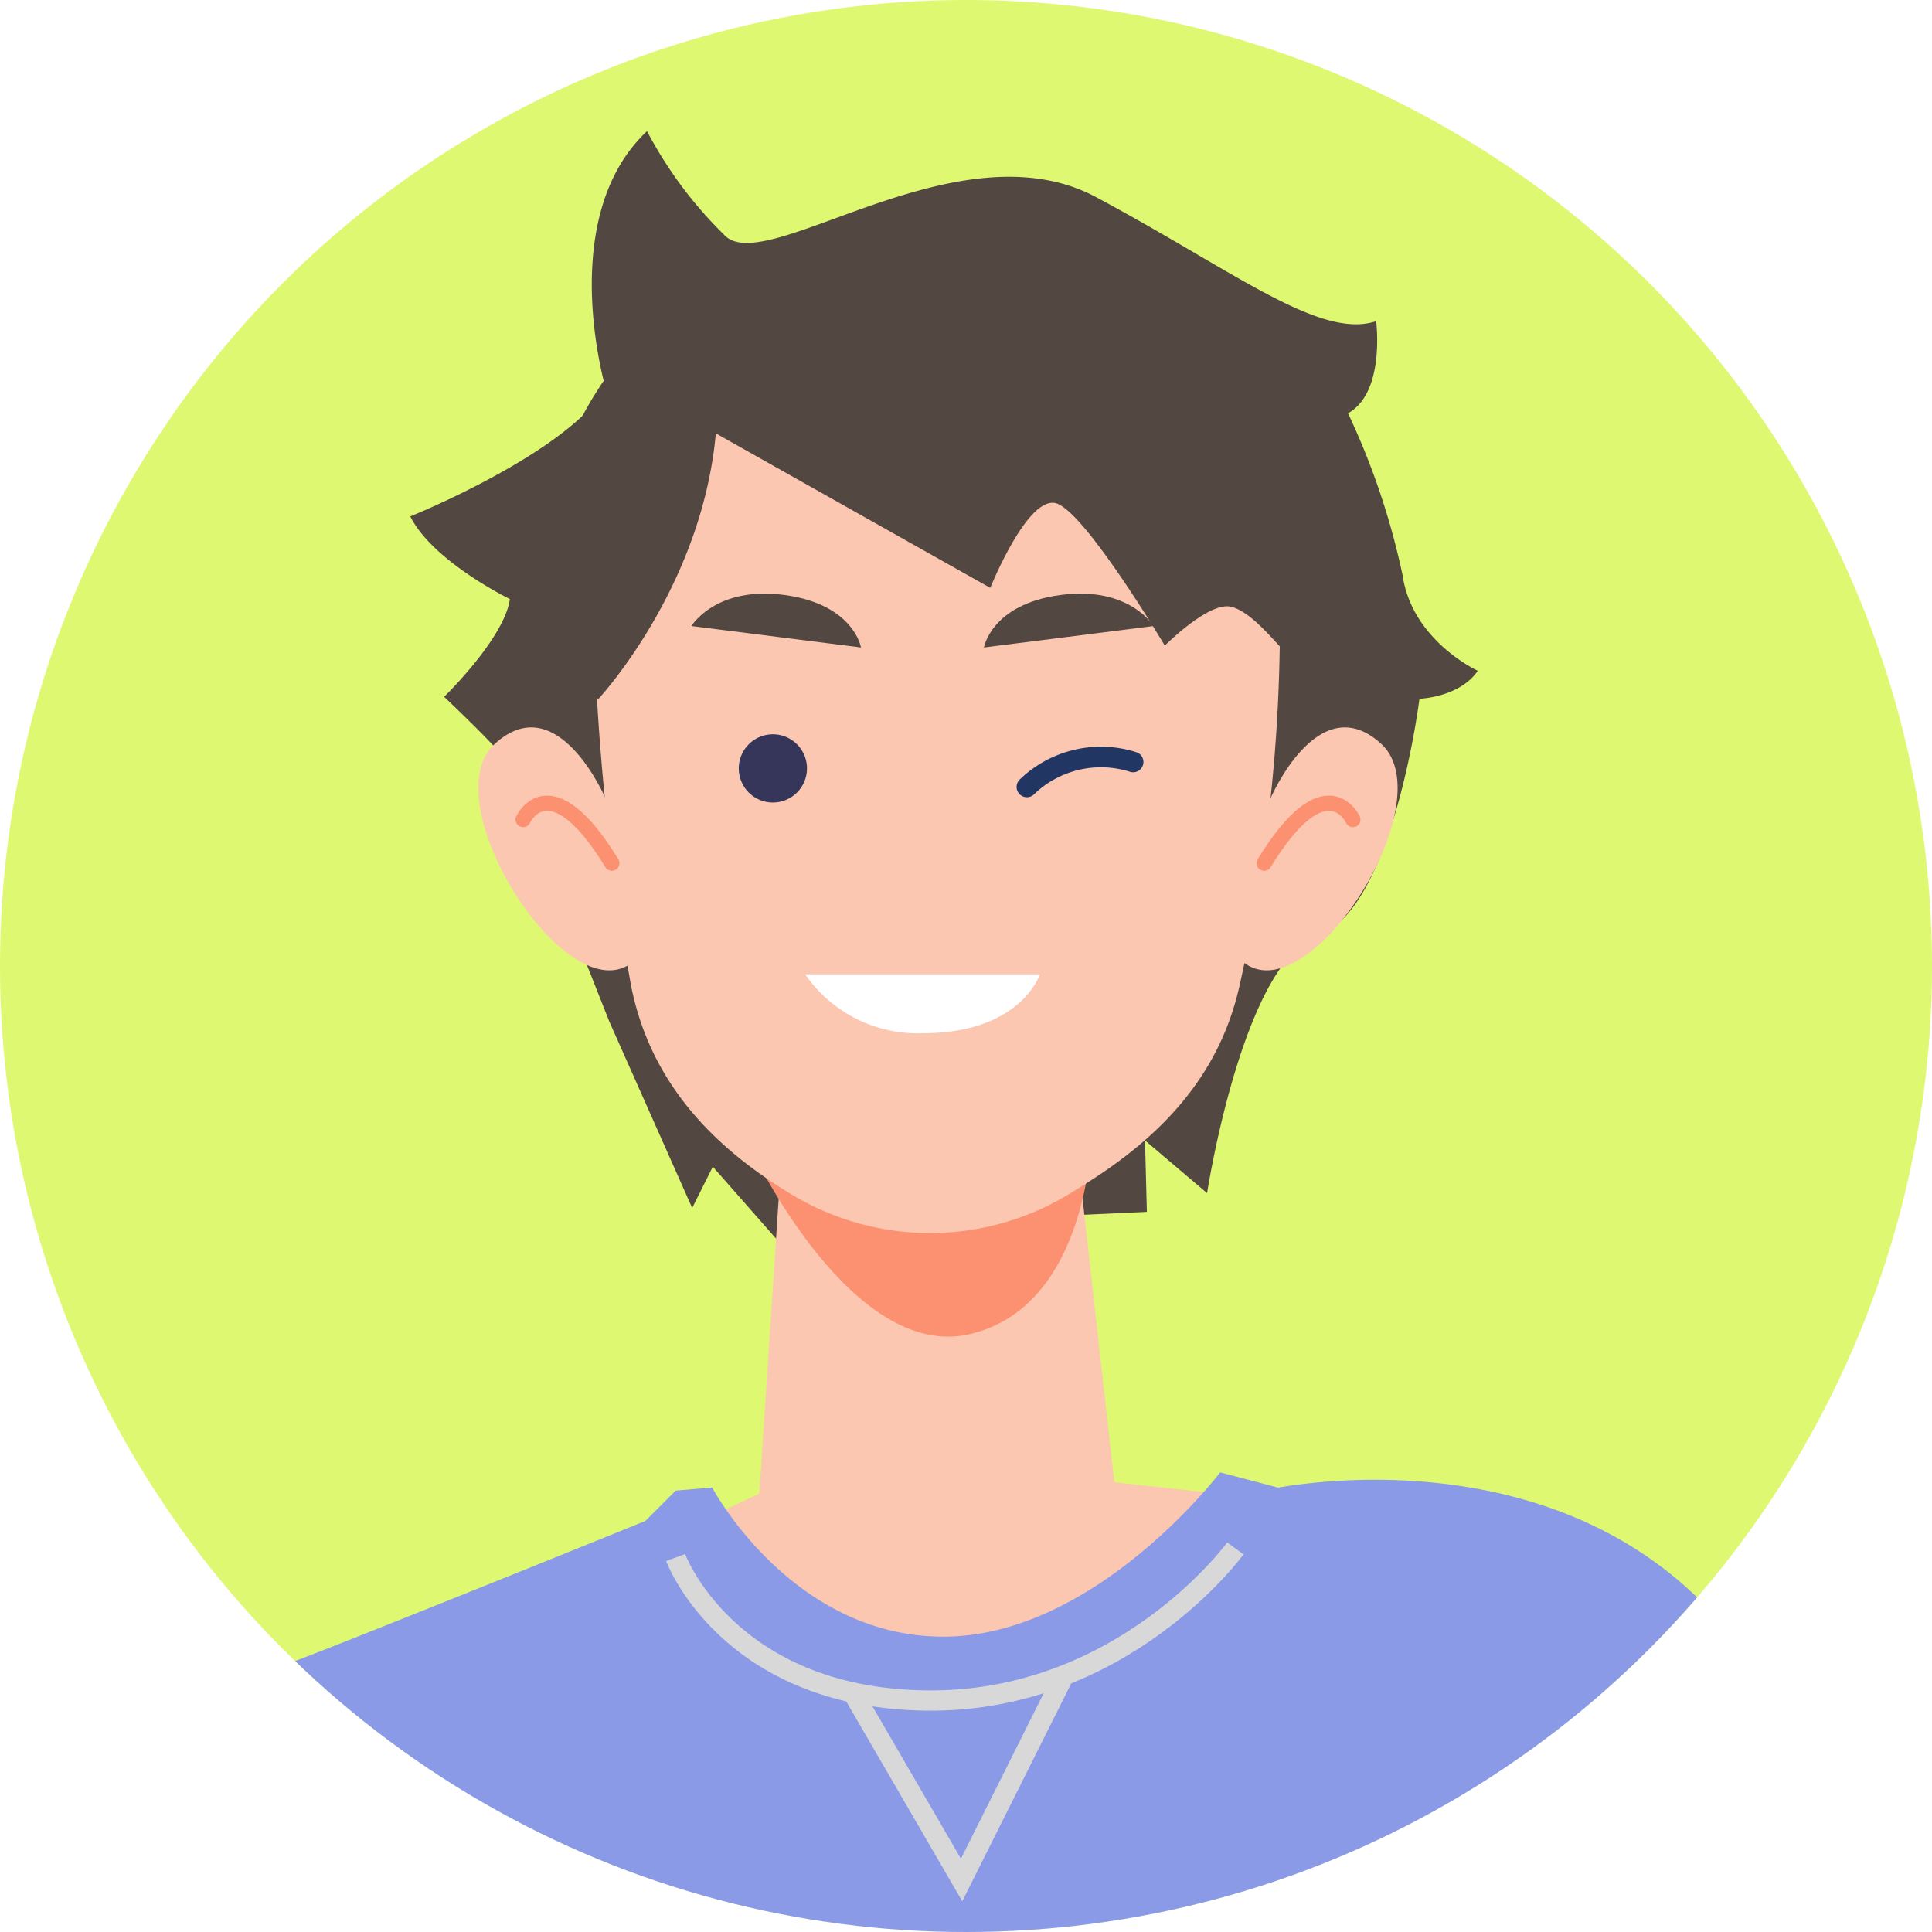 <svg xmlns="http://www.w3.org/2000/svg" xmlns:xlink="http://www.w3.org/1999/xlink" width="103" height="103" viewBox="0 0 103 103">
  <defs>
    <style>
      .cls-1, .cls-10 {
        fill: #fff;
      }

      .cls-1 {
        stroke: #707070;
      }

      .cls-11, .cls-14, .cls-16, .cls-2, .cls-9 {
        fill: none;
      }

      .cls-3 {
        clip-path: url(#clip-path);
      }

      .cls-4 {
        fill: #def871;
      }

      .cls-5 {
        clip-path: url(#clip-path-2);
      }

      .cls-6 {
        fill: #886758;
      }

      .cls-7 {
        fill: #fbc7b1;
      }

      .cls-8 {
        fill: #04446f;
      }

      .cls-9 {
        stroke: #bc613f;
      }

      .cls-14, .cls-16, .cls-9 {
        stroke-linecap: round;
        stroke-linejoin: round;
      }

      .cls-14, .cls-9 {
        stroke-width: 0.809px;
      }

      .cls-11 {
        stroke: #d8d8d8;
        stroke-miterlimit: 10;
        stroke-width: 1.078px;
      }

      .cls-12 {
        fill: #534741;
      }

      .cls-13 {
        fill: #fc9171;
      }

      .cls-14 {
        stroke: #fc9171;
      }

      .cls-15 {
        fill: #353659;
      }

      .cls-16 {
        stroke: #223663;
        stroke-width: 1.097px;
      }

      .cls-17 {
        fill: #8a9ae6;
      }

      .cls-18 {
        fill: #ccc;
      }
    </style>
    <clipPath id="clip-path">
      <circle id="楕円形_20" data-name="楕円形 20" class="cls-1" cx="51.5" cy="51.5" r="51.5" transform="translate(118 3546)"/>
    </clipPath>
    <clipPath id="clip-path-2">
      <rect id="長方形_241" data-name="長方形 241" class="cls-2" width="179.432" height="467.112"/>
    </clipPath>
  </defs>
  <g id="マスクグループ_14" data-name="マスクグループ 14" class="cls-3" transform="translate(-118 -3546)">
    <rect id="長方形_304" data-name="長方形 304" class="cls-4" width="138" height="143" transform="translate(98 3526)"/>
    <g id="グループ_430" data-name="グループ 430" transform="translate(103 3553)">
      <g id="グループ_254" data-name="グループ 254" class="cls-5">
        <path id="パス_1170" data-name="パス 1170" class="cls-6" d="M17.371,378.636s-15.034,8.916-12.8,12.993,19.03-2.61,27.709-12.078l9.073-.132L40.747,367.2Z" transform="translate(0.879 74.265)"/>
        <path id="パス_1171" data-name="パス 1171" class="cls-7" d="M30.906,336.6s-.7,34.946-15.725,48.226c0,0,1.256,3.965,7.654.674s15.722-12.11,15.722-12.11c-.053-2.172,3.6-36.4,3.6-36.4Z" transform="translate(3.07 68.076)"/>
        <path id="パス_1172" data-name="パス 1172" class="cls-6" d="M142.644,377.793s14.583,7.3,12.636,11.516-18.131-.726-27.446-9.57l-9.061.5-.24-12.232Z" transform="translate(23.973 74.428)"/>
        <path id="パス_1173" data-name="パス 1173" class="cls-7" d="M124.641,337.039s3.121,34.813,19.033,47.019c0,0-.979,4.043-7.589,1.2s-16.524-10.991-16.524-10.991c-.1-2.171-6.119-36.065-6.119-36.065Z" transform="translate(22.943 68.165)"/>
        <path id="パス_1174" data-name="パス 1174" class="cls-8" d="M39.231,127.17s-25,27.528-26.322,71.4S19.08,385.7,19.08,385.7l47.653,5.73s-7.54-52.9-8.863-108,2.088-103.525,2.088-103.525l2.532-.111s24.032,99.229,25.8,107.162S104.6,391.429,104.6,391.429l60.39-3.085L128.594,270.65s-12.4-65.758-16.842-81.988c-5.834-21.323-27.333-61.491-27.333-61.491Z" transform="translate(2.579 25.72)"/>
        <rect id="長方形_240" data-name="長方形 240" class="cls-6" width="45.188" height="10.927" transform="translate(41.812 141.962)"/>
        <line id="線_218" data-name="線 218" class="cls-9" x1="13.609" y1="1.809" transform="translate(53.847 204.397)"/>
        <path id="パス_1175" data-name="パス 1175" class="cls-7" d="M15.827,93.759,1.729,124.7a7.814,7.814,0,0,0-.016,6.472c4.085,9.036,15.9,34.352,23.841,42.923l5.606-11.406L20.306,127.921,34.7,102.11Z" transform="translate(0.206 18.962)"/>
        <line id="線_219" data-name="線 219" class="cls-9" y1="28.228" x2="12.997" transform="translate(23.175 171.749)"/>
        <path id="パス_1176" data-name="パス 1176" class="cls-10" d="M26.584,70.872s-9.821,1.539-20.13,30.542c0,0,16.168,18.424,30.832,18.048Z" transform="translate(1.305 14.334)"/>
        <line id="線_220" data-name="線 220" class="cls-9" x1="12.999" y1="28.228" transform="translate(90.99 171.749)"/>
        <path id="パス_1177" data-name="パス 1177" class="cls-10" d="M37.119,66.66,23.2,72.818l6.961,50.064s-1.071,5.087,6.961,6.693H84.5s7.221-2.142,8.3-9.1,4.618-55.527,4.618-55.527L84.5,61.251Z" transform="translate(4.692 12.388)"/>
        <line id="線_221" data-name="線 221" class="cls-11" x2="3.181" y2="25.076" transform="translate(31.366 107.801)"/>
        <line id="線_222" data-name="線 222" class="cls-11" x1="3.432" y2="27.057" transform="translate(97.49 105.821)"/>
        <path id="パス_1178" data-name="パス 1178" class="cls-12" d="M47.5,5.611c2.342,2.05,12.423-6.011,19.737-2.1s11.921,7.614,14.927,6.612c0,0,.5,3.808-1.5,4.909a39.311,39.311,0,0,1,2.906,8.616c.5,3.507,4.007,5.11,4.007,5.11s-.7,1.3-3.105,1.5c0,0-1.4,11.239-5.41,12.624s-5.911,13.726-5.911,13.726L69.841,53.8l.1,3.808-6.612.3L51.006,55.8l.2,4.409L46.8,55.2l-1.1,2.2-4.409-9.919s-5.209-13.124-5.309-13.625-3.507-3.707-3.507-3.707,3.206-3.107,3.507-5.211c0,0-4.108-2-5.31-4.407,0,0,8.215-3.306,10.42-6.813,0,0-2.705-9.117,2.2-13.726A22.177,22.177,0,0,0,47.5,5.611" transform="translate(6.202)"/>
        <path id="パス_1179" data-name="パス 1179" class="cls-7" d="M65.642,67.571,63.127,45.08a12.878,12.878,0,0,1-6.041,3.287,11,11,0,0,1-6.824-1.4c-.042-.024-2.812-2.332-2.812-2.332L45.929,67.849a4.584,4.584,0,0,1-.065.729L65.7,68.213a4.2,4.2,0,0,1-.054-.642" transform="translate(9.276 9.027)"/>
        <path id="パス_1180" data-name="パス 1180" class="cls-13" d="M45.864,45.526s5.274,11.139,11.554,9.679c6.556-1.522,6.526-11.09,6.526-11.09Z" transform="translate(9.276 8.922)"/>
        <path id="パス_1181" data-name="パス 1181" class="cls-12" d="M79.657,24.47c0,12.471-9.7,22.582-21.676,22.582S36.3,36.941,36.3,24.47,46.009,3.516,57.98,3.516,79.657,12,79.657,24.47" transform="translate(7.342 0.711)"/>
        <path id="パス_1182" data-name="パス 1182" class="cls-7" d="M75.393,25.15A87.884,87.884,0,0,1,73.231,44.4C72.174,49.058,69.2,52.316,65,54.939l-.766.478a14.264,14.264,0,0,1-14.712.165c-4.555-2.7-7.745-6.252-8.726-11.254a128.464,128.464,0,0,1-1.98-19.177S37.113,5.523,56.841,5.9,75.393,25.15,75.393,25.15" transform="translate(7.842 1.193)"/>
        <path id="パス_1183" data-name="パス 1183" class="cls-7" d="M41.952,38.919c-3.484,2.9-10.766-8.513-7.391-11.605s5.933,2.961,5.933,2.961l.477,2.566,1,4.859.258,1.089Z" transform="translate(6.814 5.346)"/>
        <path id="パス_1184" data-name="パス 1184" class="cls-14" d="M35.673,30.668s1.422-3.079,4.732,2.326" transform="translate(7.215 6.026)"/>
        <path id="パス_1185" data-name="パス 1185" class="cls-7" d="M67.628,38.919c3.484,2.9,10.766-8.513,7.391-11.605s-5.933,2.961-5.933,2.961l-.477,2.566-1,4.859-.258,1.089Z" transform="translate(13.621 5.346)"/>
        <path id="パス_1186" data-name="パス 1186" class="cls-14" d="M73.266,30.668s-1.422-3.079-4.732,2.326" transform="translate(13.861 6.026)"/>
        <path id="パス_1187" data-name="パス 1187" class="cls-12" d="M39.312,28.408S47.2,19.945,45.38,9.142A15.539,15.539,0,0,0,38,19.693c-1.524,7.6,1.31,8.715,1.31,8.715" transform="translate(7.595 1.849)"/>
        <path id="パス_1188" data-name="パス 1188" class="cls-12" d="M41.359,13.409l18.07,10.172s2.009-5.012,3.542-4.5c1.561.518,5.762,7.577,5.762,7.577s2.372-2.386,3.555-2.067c1.789.483,3.544,3.993,5.536,4.466,0,0,2.206-23.441-16.9-25.265,0,0-14.9-1.134-19.564,9.619" transform="translate(8.365 0.76)"/>
        <path id="パス_1189" data-name="パス 1189" class="cls-15" d="M48.873,28.559a1.818,1.818,0,1,1-1.819-1.819,1.818,1.818,0,0,1,1.819,1.819" transform="translate(9.149 5.408)"/>
        <path id="パス_1190" data-name="パス 1190" class="cls-16" d="M63.677,28.011a5.682,5.682,0,0,0-5.664,1.33" transform="translate(11.733 5.612)"/>
        <path id="パス_1191" data-name="パス 1191" class="cls-10" d="M48.18,37.383H60.691s-.991,3.141-6.255,3.141a7.3,7.3,0,0,1-6.255-3.141" transform="translate(9.744 7.561)"/>
        <path id="パス_1192" data-name="パス 1192" class="cls-12" d="M52.18,23.372l-9.043-1.143s1.288-2.152,4.975-1.653,4.068,2.8,4.068,2.8" transform="translate(8.724 4.146)"/>
        <path id="パス_1193" data-name="パス 1193" class="cls-12" d="M56.108,23.372l9.043-1.143s-1.288-2.152-4.975-1.653-4.068,2.8-4.068,2.8" transform="translate(11.348 4.146)"/>
        <path id="パス_1194" data-name="パス 1194" class="cls-7" d="M51.309,59.292,34.778,67.056s2.843,10.458,23.91,9.387,23.469-14.8,23.469-14.8L60.563,59.292Z" transform="translate(7.034 11.992)"/>
        <path id="パス_1195" data-name="パス 1195" class="cls-17" d="M95.619,148.183c-1.3,2.109-56.926.325-57.576.325s-7.785-2.6-8.758-5.19.974-10.866.974-10.866a42.806,42.806,0,0,0-3.081,7.46,7.5,7.5,0,0,1-5.028,5.19c-.649.162-13.948-4.055-16.056-5.677s-6.812-12.488-6-15.894,2.271-4.055,2.433-9.406,7.46-23.517,10.7-27.571S26.691,70.983,29.448,70.01,49.4,62.062,49.4,62.062l1.622-1.622,1.946-.161s4.216,7.947,12.325,7.947,14.759-8.758,14.759-8.758l3.083.812c1.945-.325,16.218-2.6,24.49,8.271s12,34.058,18.65,41.681,5.028,28.545,0,31.464-11.19,5.028-13.137,5.028-8.109-.649-8.109-.649L97.4,147.858Z" transform="translate(0 12.027)"/>
        <path id="パス_1196" data-name="パス 1196" class="cls-11" d="M87.968,86.987c-.325,3.893,0,8.922.487,18.975s-2.109,20.76-2.109,24.814-5.515,9.731-6.812,11.84" transform="translate(16.085 17.593)"/>
        <path id="パス_1197" data-name="パス 1197" class="cls-11" d="M28.546,88.741s-.487,25.139-2.433,33.086" transform="translate(5.281 17.948)"/>
        <path id="パス_1198" data-name="パス 1198" class="cls-11" d="M72.278,62.84s-6,8.271-16.543,8.109-13.3-7.622-13.3-7.622" transform="translate(8.583 12.709)"/>
        <path id="パス_1199" data-name="パス 1199" class="cls-11" d="M50.261,69.29,56.1,79.345l5.352-10.7" transform="translate(10.165 13.882)"/>
        <path id="パス_1200" data-name="パス 1200" class="cls-18" d="M45.036,100.316V97.087h5.3v8.805H33.749v-5.337l8.465-11.762H39.733v1.869H34.327V83.218H50v5l-8.8,12.1ZM38.168,89.133V87.264h7.105l-9.723,13.292v3.806H48.537V98.618H46.6v3.229h-8.43L48.2,87.978V84.748H36.129v4.385Z" transform="translate(6.826 16.831)"/>
        <path id="パス_1201" data-name="パス 1201" class="cls-18" d="M58.309,100.317v5.575H49.131v-5.575h1.5V88.794h-1.5V83.219H61.674l4.147,4.317v6.187L63.443,96.1l2.073,4.215h2.142v5.575H61.674l-4.079-8.362h-.408v2.787Zm-7.377,1.529v2.515h5.813v-2.515h-1.36V96h3.2l4.113,8.362h3.162v-2.515h-1.6l-3.025-6.085,2.787-2.787v-4.76l-3.331-3.467H50.932v2.515h1.5v14.583Zm4.453-8.021V87.263h4.181l1.5,1.5V92.4l-1.5,1.428Zm1.8-1.53h2.074v-3.5H57.187Z" transform="translate(9.937 16.831)"/>
        <path id="パス_1202" data-name="パス 1202" class="cls-18" d="M69.461,105.892l-3.7-4.215V87.3l4.18-4.079h7.684L81.563,87.3v14.379l-.34.374,2.89,1.665L80.237,107.9l-3.67-2.005Zm1.021-1.53h6.594l2.788,1.53,1.732-1.9-2.99-1.63,1.155-1.19V88.046l-3.162-3.3H70.923l-3.365,3.3V101Zm1.122-2.515-1.088-1.258V88.624l1.393-1.361h3.672l1.258,1.326v12l-1.258,1.258Zm.713-1.529h2.719V88.794H72.316Z" transform="translate(13.299 16.831)"/>
      </g>
    </g>
  </g>
</svg>
